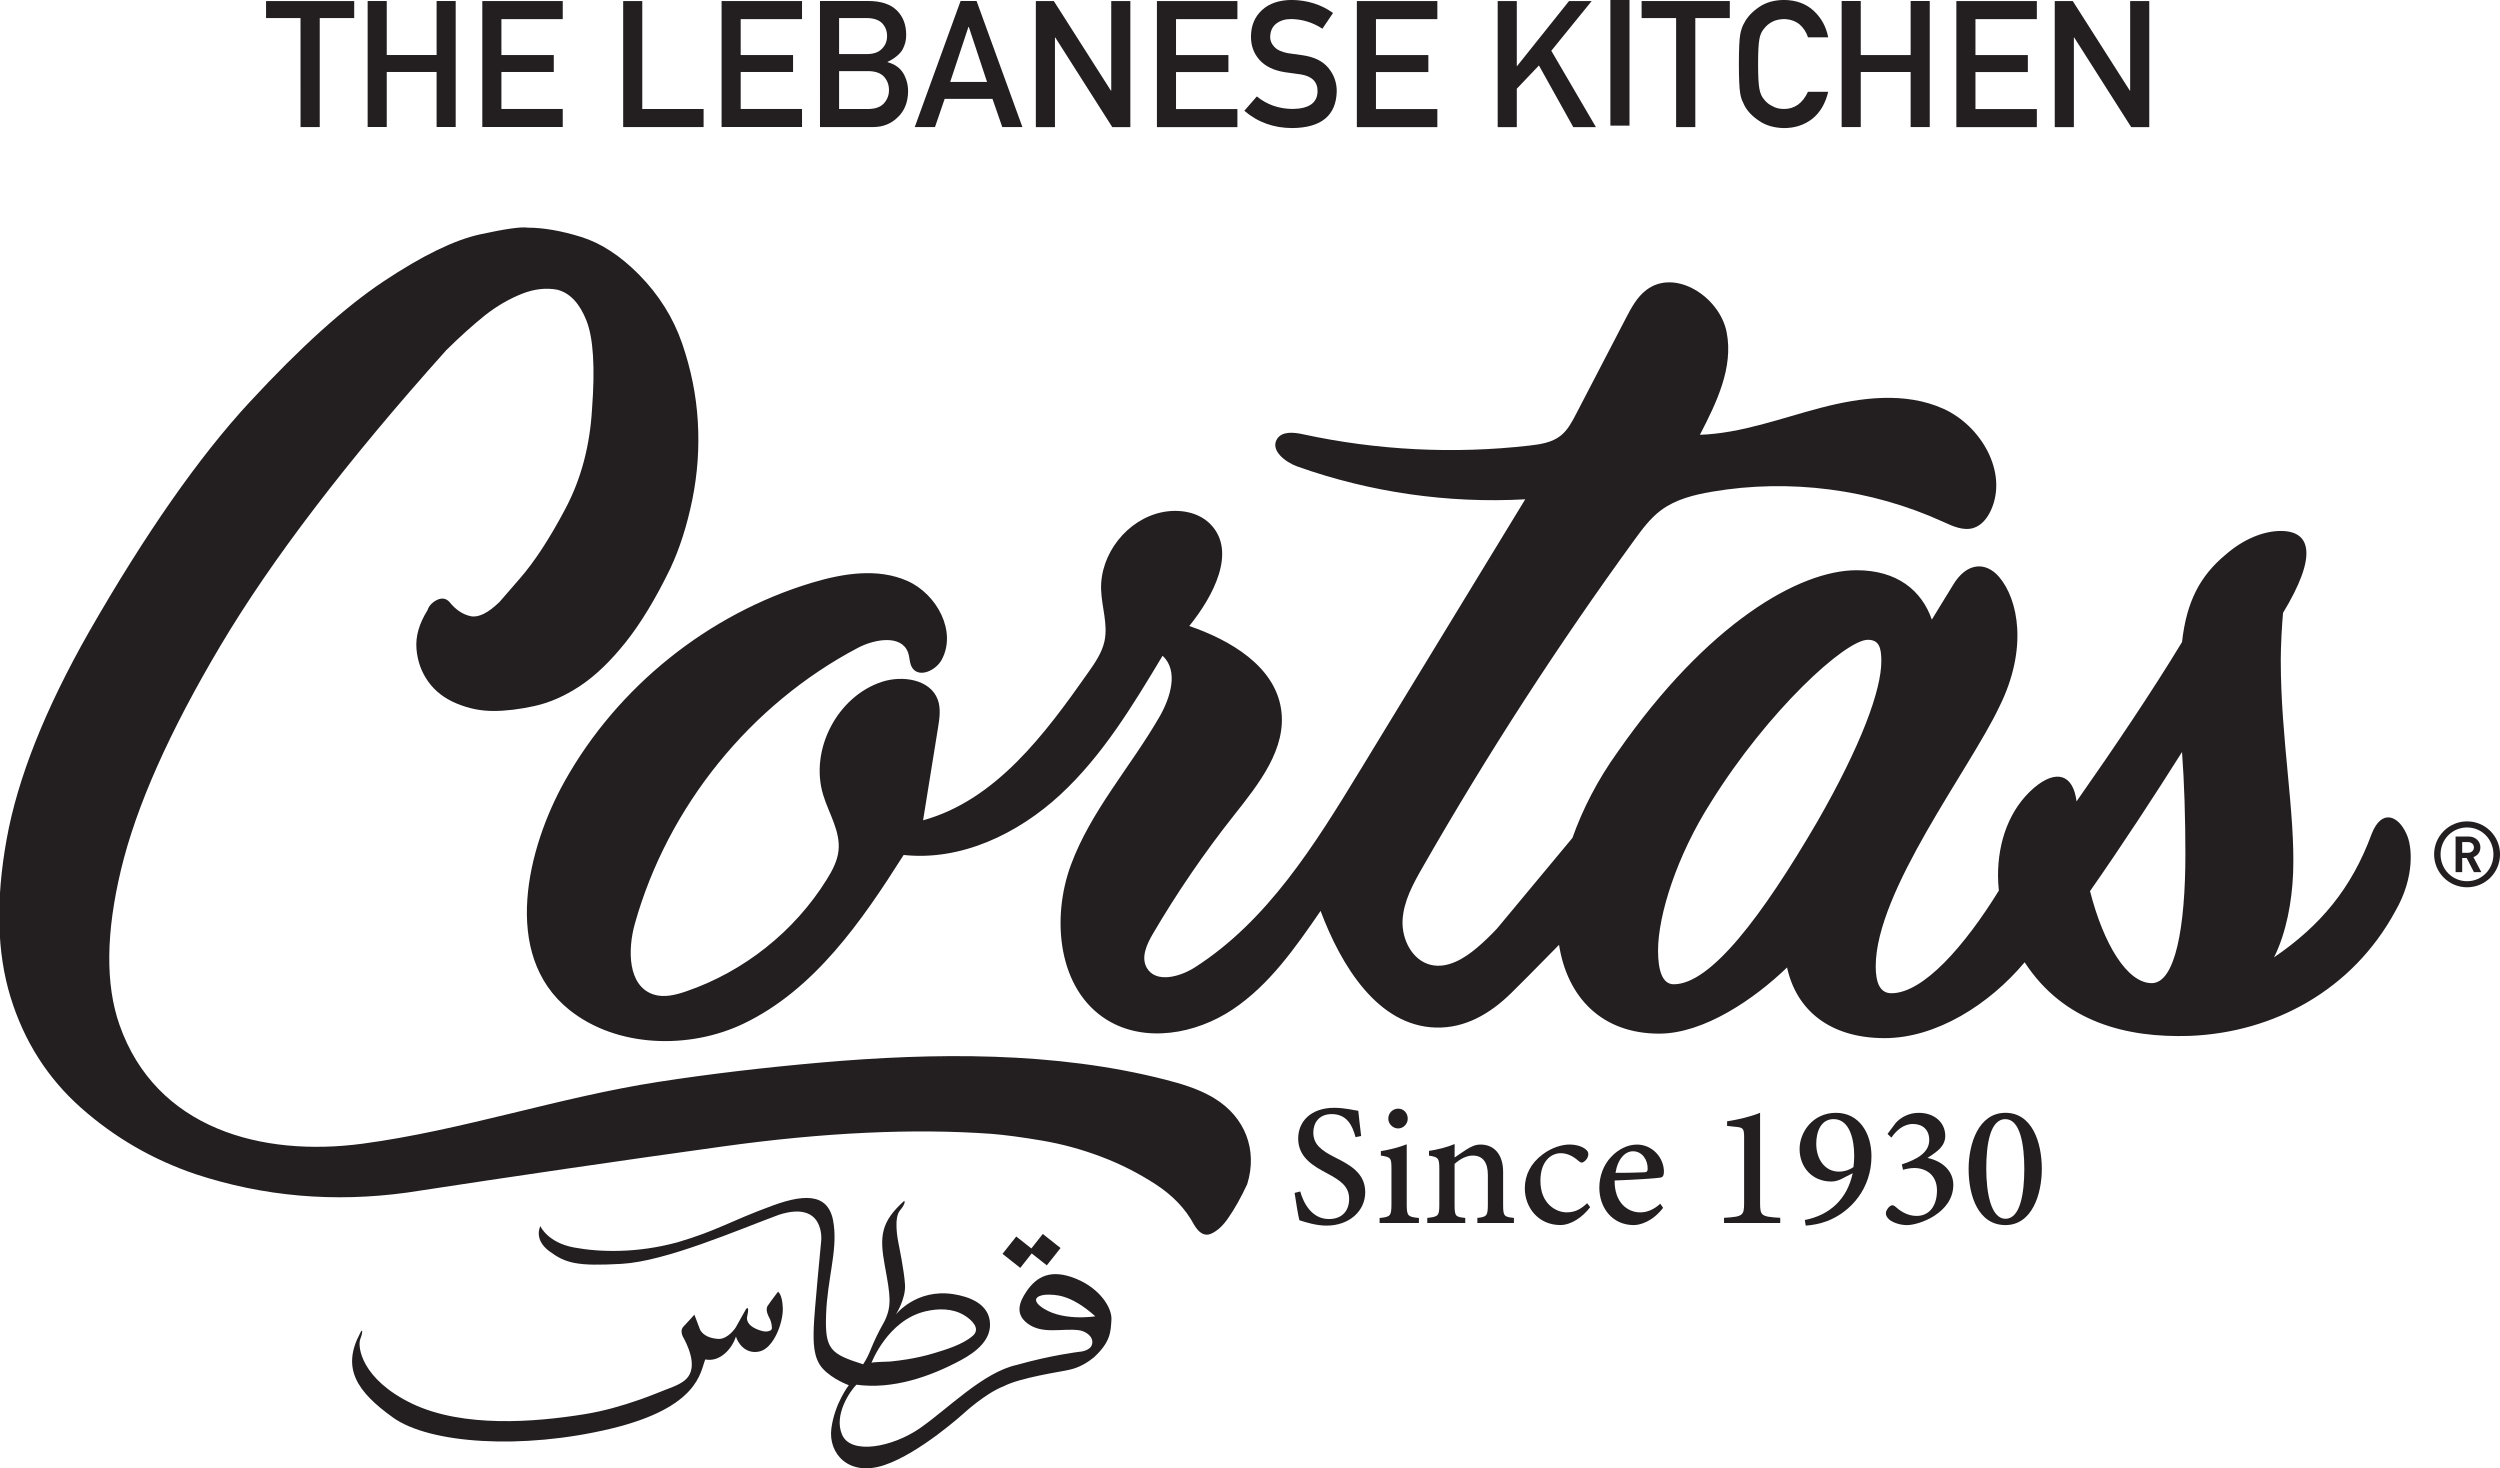 <?xml version="1.0" encoding="UTF-8" standalone="no"?>
<!-- Created with Inkscape (http://www.inkscape.org/) -->

<svg
   width="78.424mm"
   height="46.057mm"
   viewBox="0 0 78.424 46.057"
   version="1.1"
   id="svg1"
   xmlns="http://www.w3.org/2000/svg"
   xmlns:svg="http://www.w3.org/2000/svg">
  <defs
     id="defs1">
    <clipPath
       clipPathUnits="userSpaceOnUse"
       id="clipPath7">
      <path
         d="M 0,283.46 H 283.46 V 0 H 0 Z"
         transform="translate(-104.912,-200.685)"
         id="path7" />
    </clipPath>
    <clipPath
       clipPathUnits="userSpaceOnUse"
       id="clipPath9">
      <path
         d="M 0,283.46 H 283.46 V 0 H 0 Z"
         transform="translate(-118.066,-199.724)"
         id="path9" />
    </clipPath>
    <clipPath
       clipPathUnits="userSpaceOnUse"
       id="clipPath11">
      <path
         d="M 0,283.46 H 283.46 V 0 H 0 Z"
         transform="translate(-122.407,-206.916)"
         id="path11" />
    </clipPath>
    <clipPath
       clipPathUnits="userSpaceOnUse"
       id="clipPath13">
      <path
         d="M 0,283.46 H 283.46 V 0 H 0 Z"
         transform="translate(-133.171,-206.916)"
         id="path13" />
    </clipPath>
    <clipPath
       clipPathUnits="userSpaceOnUse"
       id="clipPath15">
      <path
         d="M 0,283.46 H 283.46 V 0 H 0 Z"
         transform="translate(-145.242,-197.319)"
         id="path15" />
    </clipPath>
    <clipPath
       clipPathUnits="userSpaceOnUse"
       id="clipPath17">
      <path
         d="M 0,283.46 H 283.46 V 0 H 0 Z"
         transform="translate(-150.951,-206.916)"
         id="path17" />
    </clipPath>
    <clipPath
       clipPathUnits="userSpaceOnUse"
       id="clipPath19">
      <path
         d="M 0,283.46 H 283.46 V 0 H 0 Z"
         transform="translate(-163.475,-206.916)"
         id="path19" />
    </clipPath>
    <clipPath
       clipPathUnits="userSpaceOnUse"
       id="clipPath21">
      <path
         d="M 0,283.46 H 283.46 V 0 H 0 Z"
         id="path21" />
    </clipPath>
    <clipPath
       clipPathUnits="userSpaceOnUse"
       id="clipPath23">
      <path
         d="M 0,283.46 H 283.46 V 0 H 0 Z"
         transform="translate(-179.341,-205.402)"
         id="path23" />
    </clipPath>
    <clipPath
       clipPathUnits="userSpaceOnUse"
       id="clipPath25">
      <path
         d="M 0,283.46 H 283.46 V 0 H 0 Z"
         transform="translate(-192.864,-198.848)"
         id="path25" />
    </clipPath>
    <clipPath
       clipPathUnits="userSpaceOnUse"
       id="clipPath27">
      <path
         d="M 0,283.46 H 283.46 V 0 H 0 Z"
         transform="translate(-200.193,-200.608)"
         id="path27" />
    </clipPath>
    <clipPath
       clipPathUnits="userSpaceOnUse"
       id="clipPath29">
      <path
         d="M 0,283.46 H 283.46 V 0 H 0 Z"
         transform="translate(-204.259,-206.916)"
         id="path29" />
    </clipPath>
    <clipPath
       clipPathUnits="userSpaceOnUse"
       id="clipPath31">
      <path
         d="M 0,283.46 H 283.46 V 0 H 0 Z"
         transform="translate(-213.01,-206.916)"
         id="path31" />
    </clipPath>
    <clipPath
       clipPathUnits="userSpaceOnUse"
       id="clipPath33">
      <path
         d="M 0,283.46 H 283.46 V 0 H 0 Z"
         transform="translate(-150.835,-105.892)"
         id="path33" />
    </clipPath>
    <clipPath
       clipPathUnits="userSpaceOnUse"
       id="clipPath35">
      <path
         d="M 0,283.46 H 283.46 V 0 H 0 Z"
         transform="translate(-154.617,-106.666)"
         id="path35" />
    </clipPath>
    <clipPath
       clipPathUnits="userSpaceOnUse"
       id="clipPath37">
      <path
         d="M 0,283.46 H 283.46 V 0 H 0 Z"
         transform="translate(-161.666,-98.261)"
         id="path37" />
    </clipPath>
    <clipPath
       clipPathUnits="userSpaceOnUse"
       id="clipPath39">
      <path
         d="M 0,283.46 H 283.46 V 0 H 0 Z"
         transform="translate(-171.699,-99.669)"
         id="path39" />
    </clipPath>
    <clipPath
       clipPathUnits="userSpaceOnUse"
       id="clipPath41">
      <path
         d="M 0,283.46 H 283.46 V 0 H 0 Z"
         transform="translate(-175.502,-104.635)"
         id="path41" />
    </clipPath>
    <clipPath
       clipPathUnits="userSpaceOnUse"
       id="clipPath43">
      <path
         d="M 0,283.46 H 283.46 V 0 H 0 Z"
         transform="translate(-183.601,-98.261)"
         id="path43" />
    </clipPath>
    <clipPath
       clipPathUnits="userSpaceOnUse"
       id="clipPath45">
      <path
         d="M 0,283.46 H 283.46 V 0 H 0 Z"
         transform="translate(-193.347,-107.494)"
         id="path45" />
    </clipPath>
    <clipPath
       clipPathUnits="userSpaceOnUse"
       id="clipPath47">
      <path
         d="M 0,283.46 H 283.46 V 0 H 0 Z"
         transform="translate(-198.14,-106.178)"
         id="path47" />
    </clipPath>
    <clipPath
       clipPathUnits="userSpaceOnUse"
       id="clipPath49">
      <path
         d="M 0,283.46 H 283.46 V 0 H 0 Z"
         transform="translate(-208.62,-107.491)"
         id="path49" />
    </clipPath>
    <clipPath
       clipPathUnits="userSpaceOnUse"
       id="clipPath51">
      <path
         d="M 0,283.46 H 283.46 V 0 H 0 Z"
         transform="translate(-122.773,-90.887)"
         id="path51" />
    </clipPath>
    <clipPath
       clipPathUnits="userSpaceOnUse"
       id="clipPath53">
      <path
         d="M 0,283.46 H 283.46 V 0 H 0 Z"
         transform="translate(-98.681,-89.879)"
         id="path53" />
    </clipPath>
    <clipPath
       clipPathUnits="userSpaceOnUse"
       id="clipPath55">
      <path
         d="M 0,283.46 H 283.46 V 0 H 0 Z"
         transform="translate(-121.021,-94.267)"
         id="path55" />
    </clipPath>
    <clipPath
       clipPathUnits="userSpaceOnUse"
       id="clipPath57">
      <path
         d="M 0,283.46 H 283.46 V 0 H 0 Z"
         transform="translate(-123.382,-94.49)"
         id="path57" />
    </clipPath>
    <clipPath
       clipPathUnits="userSpaceOnUse"
       id="clipPath59">
      <path
         d="M 0,283.46 H 283.46 V 0 H 0 Z"
         transform="translate(-138.288,-109.341)"
         id="path59" />
    </clipPath>
    <clipPath
       clipPathUnits="userSpaceOnUse"
       id="clipPath61">
      <path
         d="M 0,283.46 H 283.46 V 0 H 0 Z"
         transform="translate(-221.633,-119.585)"
         id="path61" />
    </clipPath>
  </defs>
  <g
     id="layer1"
     transform="translate(-55.562,-122.502)">
    <path
       id="path1"
       d="M 64.989,123.069 H 63.908 v -0.534 h 2.765 v 0.534 h -1.081 v 3.418 h -0.602 z"
       style="fill:#231f20;fill-opacity:1;fill-rule:nonzero;stroke:none;stroke-width:0.353" />
    <path
       id="path2"
       d="m 69.258,124.76 h -1.564 v 1.726 h -0.599 v -3.952 h 0.599 v 1.694 h 1.564 v -1.694 h 0.599 v 3.952 h -0.599 z"
       style="fill:#231f20;fill-opacity:1;fill-rule:nonzero;stroke:none;stroke-width:0.353" />
    <path
       id="path3"
       d="m 70.692,122.535 h 2.523 v 0.567 H 71.291 v 1.127 h 1.643 v 0.531 H 71.291 v 1.16 h 1.924 v 0.566 h -2.523 z"
       style="fill:#231f20;fill-opacity:1;fill-rule:nonzero;stroke:none;stroke-width:0.353" />
    <path
       id="path4"
       d="m 75.111,122.535 h 0.599 v 3.386 h 1.924 v 0.566 h -2.523 z"
       style="fill:#231f20;fill-opacity:1;fill-rule:nonzero;stroke:none;stroke-width:0.353" />
    <path
       id="path5"
       d="m 78.198,122.535 h 2.523 v 0.567 h -1.924 v 1.127 h 1.643 v 0.531 h -1.643 v 1.16 h 1.924 v 0.566 h -2.523 z"
       style="fill:#231f20;fill-opacity:1;fill-rule:nonzero;stroke:none;stroke-width:0.353" />
    <path
       id="path6"
       d="m 0,0 v -3.366 h 2.612 c 0.63,0.011 1.091,0.182 1.383,0.515 0.292,0.328 0.438,0.717 0.438,1.168 0,0.461 -0.146,0.855 -0.438,1.183 C 3.703,-0.177 3.242,-0.01 2.612,0 Z M 0,4.717 V 1.514 h 2.451 c 0.62,0 1.075,0.161 1.367,0.484 0.298,0.296 0.446,0.67 0.446,1.121 0,0.451 -0.148,0.833 -0.446,1.145 C 3.526,4.556 3.071,4.707 2.451,4.717 Z M -1.698,6.231 H 2.643 C 3.744,6.221 4.571,5.944 5.125,5.401 5.683,4.853 5.962,4.128 5.962,3.227 5.972,2.766 5.862,2.325 5.632,1.905 5.514,1.706 5.345,1.516 5.125,1.337 4.904,1.147 4.633,0.976 4.31,0.822 V 0.792 C 4.92,0.632 5.381,0.312 5.693,-0.169 5.985,-0.666 6.131,-1.207 6.131,-1.791 6.121,-2.758 5.819,-3.524 5.225,-4.088 4.635,-4.677 3.9,-4.971 3.02,-4.971 h -4.718 z"
       style="fill:#231f20;fill-opacity:1;fill-rule:nonzero;stroke:none"
       transform="matrix(0.353,0,0,-0.353,81.884,124.733)"
       clip-path="url(#clipPath7)" />
    <path
       id="path8"
       d="M 0,0 -1.621,4.895 H -1.652 L -3.273,0 Z M 0.484,-1.505 H -3.765 L -4.625,-4.01 H -6.423 L -2.351,7.192 H -0.93 L 3.143,-4.01 h -1.79 z"
       style="fill:#231f20;fill-opacity:1;fill-rule:nonzero;stroke:none"
       transform="matrix(0.353,0,0,-0.353,86.525,125.072)"
       clip-path="url(#clipPath9)" />
    <path
       id="path10"
       d="M 0,0 H 1.598 L 6.669,-7.96 H 6.7 V 0 H 8.398 V -11.202 H 6.792 l -5.063,7.96 H 1.698 v -7.96 H 0 Z"
       style="fill:#231f20;fill-opacity:1;fill-rule:nonzero;stroke:none"
       transform="matrix(0.353,0,0,-0.353,88.056,122.535)"
       clip-path="url(#clipPath11)" />
    <path
       id="path12"
       d="M 0,0 H 7.153 V -1.606 H 1.698 V -4.802 H 6.354 V -6.308 H 1.698 v -3.289 h 5.455 v -1.605 H 0 Z"
       style="fill:#231f20;fill-opacity:1;fill-rule:nonzero;stroke:none"
       transform="matrix(0.353,0,0,-0.353,91.854,122.535)"
       clip-path="url(#clipPath13)" />
    <path
       id="path14"
       d="m 0,0 c 1.454,0.021 2.192,0.541 2.213,1.56 0.011,0.835 -0.477,1.337 -1.46,1.506 -0.451,0.061 -0.945,0.13 -1.482,0.207 -0.963,0.159 -1.697,0.515 -2.199,1.068 -0.517,0.569 -0.776,1.261 -0.776,2.075 0,0.979 0.326,1.767 0.976,2.366 0.63,0.594 1.524,0.897 2.682,0.907 C 1.347,9.658 2.559,9.271 3.588,8.529 L 2.644,7.13 C 1.803,7.684 0.878,7.971 -0.131,7.991 -0.653,7.991 -1.089,7.86 -1.437,7.599 -1.801,7.328 -1.987,6.923 -1.998,6.385 -1.998,6.062 -1.872,5.771 -1.621,5.509 -1.37,5.243 -0.969,5.059 -0.415,4.956 -0.107,4.905 0.312,4.846 0.846,4.779 1.896,4.636 2.671,4.259 3.173,3.65 3.67,3.05 3.919,2.354 3.919,1.56 3.862,-0.581 2.551,-1.667 -0.016,-1.698 c -1.659,0 -3.086,0.512 -4.279,1.537 l 1.114,1.275 C -2.29,0.382 -1.229,0.01 0,0"
       style="fill:#231f20;fill-opacity:1;fill-rule:nonzero;stroke:none"
       transform="matrix(0.353,0,0,-0.353,96.112,125.92)"
       clip-path="url(#clipPath15)" />
    <path
       id="path16"
       d="M 0,0 H 7.153 V -1.606 H 1.698 V -4.802 H 6.354 V -6.308 H 1.698 v -3.289 h 5.455 v -1.605 H 0 Z"
       style="fill:#231f20;fill-opacity:1;fill-rule:nonzero;stroke:none"
       transform="matrix(0.353,0,0,-0.353,98.126,122.535)"
       clip-path="url(#clipPath17)" />
    <path
       id="path18"
       d="M 0,0 H 1.698 V -5.77 H 1.729 L 6.339,0 H 8.352 L 4.764,-4.418 8.729,-11.202 H 6.716 L 3.665,-5.724 1.698,-7.791 v -3.411 H 0 Z"
       style="fill:#231f20;fill-opacity:1;fill-rule:nonzero;stroke:none"
       transform="matrix(0.353,0,0,-0.353,102.544,122.535)"
       clip-path="url(#clipPath19)" />
    <path
       id="path20"
       d="m 173.386,206.916 h 1.698 v -11.202 h -1.698 z"
       style="fill:#231f20;fill-opacity:1;fill-rule:nonzero;stroke:none"
       transform="matrix(0.353,0,0,-0.353,44.874,195.53)"
       clip-path="url(#clipPath21)" />
    <path
       id="path22"
       d="M 0,0 H -3.065 V 1.514 H 4.771 V 0 H 1.706 V -9.688 H 0 Z"
       style="fill:#231f20;fill-opacity:1;fill-rule:nonzero;stroke:none"
       transform="matrix(0.353,0,0,-0.353,108.141,123.069)"
       clip-path="url(#clipPath23)" />
    <path
       id="path24"
       d="m 0,0 c -0.246,-1.04 -0.715,-1.839 -1.406,-2.397 -0.712,-0.554 -1.555,-0.83 -2.528,-0.83 -0.881,0.02 -1.617,0.235 -2.206,0.645 -0.598,0.394 -1.035,0.851 -1.305,1.368 -0.082,0.169 -0.157,0.33 -0.223,0.484 -0.062,0.159 -0.113,0.358 -0.154,0.599 -0.076,0.451 -0.115,1.317 -0.115,2.597 0,1.301 0.039,2.172 0.115,2.613 0.082,0.44 0.207,0.796 0.377,1.067 0.27,0.518 0.707,0.979 1.305,1.384 0.589,0.409 1.325,0.619 2.206,0.63 1.08,-0.011 1.961,-0.331 2.643,-0.961 C -0.61,6.564 -0.18,5.778 0,4.84 h -1.798 c -0.139,0.451 -0.39,0.835 -0.753,1.153 -0.38,0.302 -0.841,0.458 -1.383,0.468 -0.4,-0.01 -0.743,-0.089 -1.03,-0.237 C -5.256,6.07 -5.491,5.878 -5.671,5.647 -5.891,5.406 -6.037,5.097 -6.108,4.718 -6.19,4.318 -6.231,3.567 -6.231,2.466 c 0,-1.101 0.041,-1.846 0.123,-2.236 0.071,-0.389 0.217,-0.704 0.437,-0.945 0.18,-0.23 0.415,-0.417 0.707,-0.56 0.287,-0.169 0.63,-0.254 1.03,-0.254 0.953,0 1.664,0.509 2.136,1.529 z"
       style="fill:#231f20;fill-opacity:1;fill-rule:nonzero;stroke:none"
       transform="matrix(0.353,0,0,-0.353,112.912,125.381)"
       clip-path="url(#clipPath25)" />
    <path
       id="path26"
       d="M 0,0 H -4.433 V -4.894 H -6.131 V 6.308 h 1.698 V 1.506 H 0 V 6.308 H 1.698 V -4.894 H 0 Z"
       style="fill:#231f20;fill-opacity:1;fill-rule:nonzero;stroke:none"
       transform="matrix(0.353,0,0,-0.353,115.498,124.76)"
       clip-path="url(#clipPath27)" />
    <path
       id="path28"
       d="M 0,0 H 7.153 V -1.606 H 1.698 V -4.802 H 6.354 V -6.308 H 1.698 v -3.289 h 5.455 v -1.605 H 0 Z"
       style="fill:#231f20;fill-opacity:1;fill-rule:nonzero;stroke:none"
       transform="matrix(0.353,0,0,-0.353,116.932,122.535)"
       clip-path="url(#clipPath29)" />
    <path
       id="path30"
       d="M 0,0 H 1.599 L 6.67,-7.96 H 6.7 V 0 H 8.398 V -11.202 H 6.792 l -5.063,7.96 H 1.698 v -7.96 H 0 Z"
       style="fill:#231f20;fill-opacity:1;fill-rule:nonzero;stroke:none"
       transform="matrix(0.353,0,0,-0.353,120.019,122.535)"
       clip-path="url(#clipPath31)" />
    <path
       id="path32"
       d="m 0,0 c -0.271,1.012 -0.753,2.049 -2.121,2.049 -1.148,0 -1.632,-0.809 -1.632,-1.634 0,-1.063 0.71,-1.598 1.952,-2.226 1.297,-0.652 2.661,-1.379 2.661,-3.082 0,-1.668 -1.41,-2.969 -3.438,-2.969 -0.873,0 -1.752,0.262 -2.413,0.478 -0.106,0.38 -0.318,1.706 -0.425,2.43 l 0.5,0.126 c 0.27,-0.959 0.982,-2.45 2.557,-2.45 1.13,0 1.789,0.7 1.789,1.788 0,1.11 -0.757,1.634 -1.964,2.277 -1.111,0.598 -2.564,1.357 -2.564,3.087 0,1.516 1.125,2.734 3.211,2.734 0.938,0 1.802,-0.231 2.129,-0.264 C 0.304,1.786 0.374,1.098 0.497,0.101 Z"
       style="fill:#231f20;fill-opacity:1;fill-rule:nonzero;stroke:none"
       transform="matrix(0.353,0,0,-0.353,98.085,158.174)"
       clip-path="url(#clipPath33)" />
    <path
       id="path34"
       d="m 0,0 c -0.46,0 -0.87,0.405 -0.87,0.868 0,0.518 0.41,0.892 0.885,0.892 C 0.48,1.76 0.859,1.386 0.859,0.868 0.859,0.405 0.48,0 0,0 m -1.641,-8.405 v 0.449 c 0.948,0.095 1.052,0.169 1.052,1.226 v 3.146 c 0,0.97 -0.051,1.032 -0.94,1.175 v 0.395 c 0.832,0.134 1.601,0.334 2.298,0.606 V -3.346 -6.73 c 0,-1.048 0.099,-1.131 1.083,-1.226 v -0.449 z"
       style="fill:#231f20;fill-opacity:1;fill-rule:nonzero;stroke:none"
       transform="matrix(0.353,0,0,-0.353,99.419,157.901)"
       clip-path="url(#clipPath35)" />
    <path
       id="path36"
       d="m 0,0 v 0.449 c 0.85,0.092 0.934,0.192 0.934,1.243 v 2.561 c 0,1.082 -0.413,1.737 -1.345,1.737 -0.591,0 -1.146,-0.331 -1.612,-0.74 V 1.619 c 0,-1.042 0.087,-1.078 0.947,-1.17 V 0 h -3.375 v 0.449 c 0.978,0.113 1.071,0.167 1.071,1.181 v 3.182 c 0,0.989 -0.111,1.035 -0.916,1.174 v 0.418 c 0.781,0.12 1.592,0.321 2.278,0.611 -0.003,-0.33 -0.005,-0.831 -0.005,-1.199 0.308,0.216 0.645,0.447 1.038,0.701 0.436,0.278 0.818,0.452 1.265,0.452 1.237,0 2.01,-0.91 2.01,-2.42 V 1.622 C 2.29,0.59 2.383,0.544 3.249,0.449 V 0 Z"
       style="fill:#231f20;fill-opacity:1;fill-rule:nonzero;stroke:none"
       transform="matrix(0.353,0,0,-0.353,101.906,160.866)"
       clip-path="url(#clipPath37)" />
    <path
       id="path38"
       d="m 0,0 c -0.685,-0.917 -1.718,-1.592 -2.646,-1.592 -1.988,0 -3.162,1.591 -3.162,3.252 0,1.204 0.536,2.233 1.561,3.008 0.853,0.655 1.787,0.894 2.404,0.894 0.675,0 1.182,-0.208 1.421,-0.409 0.216,-0.167 0.255,-0.288 0.255,-0.469 -0.003,-0.381 -0.396,-0.725 -0.58,-0.725 -0.083,0 -0.152,0.034 -0.302,0.157 -0.511,0.454 -1.035,0.676 -1.565,0.676 -0.943,0 -1.807,-0.814 -1.807,-2.429 -0.013,-2.126 1.458,-2.827 2.311,-2.827 0.644,0 1.158,0.169 1.839,0.812 z"
       style="fill:#231f20;fill-opacity:1;fill-rule:nonzero;stroke:none"
       transform="matrix(0.353,0,0,-0.353,105.445,160.369)"
       clip-path="url(#clipPath39)" />
    <path
       id="path40"
       d="m 0,0 c -0.692,0 -1.355,-0.674 -1.55,-1.917 0.822,0.002 1.636,0.005 2.498,0.046 0.267,0.003 0.36,0.071 0.36,0.309 C 1.323,-0.754 0.816,0 0,0 m 2.681,-5.027 c -0.98,-1.262 -2.086,-1.532 -2.608,-1.532 -1.914,0 -3.061,1.539 -3.061,3.324 0,1.054 0.395,2.042 1.03,2.712 0.656,0.719 1.507,1.118 2.317,1.118 1.372,0 2.396,-1.174 2.393,-2.413 -0.013,-0.3 -0.054,-0.461 -0.289,-0.52 -0.306,-0.064 -2.316,-0.197 -4.09,-0.259 -0.026,-1.989 1.174,-2.834 2.272,-2.834 0.626,0 1.215,0.254 1.783,0.769 z"
       style="fill:#231f20;fill-opacity:1;fill-rule:nonzero;stroke:none"
       transform="matrix(0.353,0,0,-0.353,106.787,158.617)"
       clip-path="url(#clipPath41)" />
    <path
       id="path42"
       d="m 0,0 v 0.457 c 1.689,0.102 1.785,0.196 1.785,1.344 v 5.861 c 0,0.786 -0.139,0.822 -0.808,0.887 L 0.273,8.626 V 9.034 C 1.321,9.197 2.396,9.456 3.204,9.792 V 1.801 c 0,-1.166 0.092,-1.242 1.791,-1.344 V 0 Z"
       style="fill:#231f20;fill-opacity:1;fill-rule:nonzero;stroke:none"
       transform="matrix(0.353,0,0,-0.353,109.644,160.866)"
       clip-path="url(#clipPath43)" />
    <path
       id="path44"
       d="m 0,0 c -1.136,0 -1.544,-1.127 -1.544,-2.19 0,-1.354 0.75,-2.477 2.018,-2.477 0.525,0 0.986,0.184 1.291,0.402 0.048,0.351 0.064,0.723 0.064,1.022 C 1.829,-1.848 1.44,0 0,0 M 1.694,-4.808 0.709,-5.311 c -0.342,-0.172 -0.633,-0.236 -0.92,-0.236 -1.689,0 -2.814,1.27 -2.814,2.892 0,1.486 1.171,3.214 3.233,3.214 2.039,0 3.154,-1.769 3.154,-3.866 0,-2.829 -1.802,-4.925 -3.928,-5.751 -0.624,-0.244 -1.396,-0.378 -1.913,-0.406 l -0.083,0.497 c 2.234,0.44 3.764,1.858 4.256,4.159"
       style="fill:#231f20;fill-opacity:1;fill-rule:nonzero;stroke:none"
       transform="matrix(0.353,0,0,-0.353,113.082,157.608)"
       clip-path="url(#clipPath45)" />
    <path
       id="path46"
       d="m 0,0 0.732,0.98 c 0.445,0.494 1.161,0.895 2.035,0.895 1.442,0 2.364,-0.89 2.364,-2.056 0,-0.454 -0.2,-0.827 -0.484,-1.127 -0.251,-0.259 -0.639,-0.529 -1.1,-0.824 1.448,-0.304 2.299,-1.255 2.299,-2.387 -0.002,-2.513 -3.038,-3.583 -4.114,-3.583 -0.733,0 -1.39,0.298 -1.623,0.535 -0.202,0.203 -0.256,0.353 -0.256,0.531 0.012,0.255 0.215,0.503 0.366,0.616 0.136,0.104 0.289,0.116 0.442,-0.012 0.402,-0.359 1.036,-0.854 1.923,-0.854 1.053,0 1.811,0.794 1.811,2.279 -0.012,1.43 -1.054,1.979 -2.016,1.979 -0.344,0 -0.759,-0.084 -1,-0.159 l -0.108,0.48 c 1.359,0.444 2.436,1.056 2.436,2.166 0,0.921 -0.595,1.426 -1.45,1.426 -0.85,0 -1.488,-0.599 -1.916,-1.21 z"
       style="fill:#231f20;fill-opacity:1;fill-rule:nonzero;stroke:none"
       transform="matrix(0.353,0,0,-0.353,114.773,158.073)"
       clip-path="url(#clipPath47)" />
    <path
       id="path48"
       d="m 0,0 c -1.364,0 -1.699,-2.258 -1.699,-4.397 0,-2.143 0.412,-4.456 1.708,-4.456 1.324,0 1.672,2.284 1.672,4.44 C 1.681,-2.239 1.309,0 0,0 m 0.006,0.562 c 2.368,0 3.232,-2.621 3.232,-4.98 0,-2.252 -0.864,-4.997 -3.232,-4.997 -2.406,0 -3.273,2.583 -3.273,4.981 0,2.257 0.887,4.996 3.273,4.996"
       style="fill:#231f20;fill-opacity:1;fill-rule:nonzero;stroke:none"
       transform="matrix(0.353,0,0,-0.353,118.47,157.609)"
       clip-path="url(#clipPath49)" />
    <path
       id="path50"
       d="m 0,0 c -0.854,0.716 0.047,1 0.676,0.996 0.629,-0.005 2.03,0.07 4.243,-1.923 0,0 -3.144,-0.516 -4.919,0.927 m -10.208,-0.492 c 1.154,0.279 2.441,0.29 3.485,-0.345 0.585,-0.356 1.511,-1.154 0.755,-1.82 -0.876,-0.773 -2.384,-1.227 -3.485,-1.559 -0.776,-0.233 -1.569,-0.407 -2.369,-0.536 -0.496,-0.081 -0.996,-0.144 -1.497,-0.194 -0.175,-0.017 -1.622,-0.034 -1.655,-0.119 0,0 1.423,3.766 4.766,4.573 M 3.17,2.427 C 0.99,3.302 -0.285,2.643 -1.216,1.257 -1.872,0.281 -2.203,-0.737 -1.101,-1.566 0.208,-2.55 1.949,-1.98 3.43,-2.157 4.037,-2.229 4.769,-2.701 4.64,-3.368 4.512,-4.034 3.496,-4.081 3.496,-4.081 c 0,0 -2.472,-0.293 -5.561,-1.166 -2.983,-0.656 -6.116,-3.899 -8.592,-5.616 -2.476,-1.717 -6.132,-2.381 -6.919,-0.602 -0.787,1.778 0.733,3.933 1.265,4.461 3.194,-0.44 6.53,0.691 9.302,2.19 1.337,0.722 2.805,1.843 2.542,3.536 -0.239,1.529 -1.898,2.116 -3.234,2.321 -3.308,0.51 -5.112,-1.817 -5.112,-1.817 0,0 0.896,1.381 0.821,2.648 -0.075,1.268 -0.549,3.524 -0.598,3.783 -0.049,0.259 -0.418,2.148 0.153,2.829 0.572,0.681 0.387,0.875 0.363,0.84 -2.039,-1.852 -2.207,-3.084 -1.713,-5.758 0.494,-2.672 0.633,-3.566 -0.023,-4.923 -1.31,-2.326 -1.184,-2.764 -1.905,-3.836 -2.924,0.928 -3.401,1.326 -3.291,4.419 0.109,3.092 0.981,5.56 0.694,7.892 -0.287,2.806 -2.306,2.945 -5.451,1.792 -3.902,-1.431 -4.841,-2.198 -8.462,-3.266 -3.548,-0.96 -6.813,-0.895 -9.175,-0.459 -2.363,0.437 -2.999,1.9 -2.999,1.9 0,0 -0.632,-1.168 0.797,-2.229 1.465,-1.088 2.493,-1.343 6.415,-1.124 3.922,0.219 10.347,3.016 14.016,4.372 4.066,1.28 3.735,-2.27 3.735,-2.27 0,0 -0.63,-6.479 -0.666,-7.739 -0.037,-1.26 -0.068,-2.725 0.805,-3.678 0.873,-0.952 2.309,-1.467 2.309,-1.467 0,0 -1.255,-1.616 -1.549,-3.843 -0.295,-2.227 1.53,-4.316 4.693,-3.263 3.163,1.052 7.087,4.62 7.087,4.62 0,0 1.928,1.78 3.536,2.391 1.411,0.75 5.069,1.298 5.462,1.389 0.393,0.09 1.328,0.181 2.551,1.177 1.514,1.396 1.486,2.298 1.559,3.333 C 6.426,-0.2 5.35,1.552 3.17,2.427"
       style="fill:#231f20;fill-opacity:1;fill-rule:nonzero;stroke:none"
       transform="matrix(0.353,0,0,-0.353,88.185,163.467)"
       clip-path="url(#clipPath51)" />
    <path
       id="path52"
       d="m 0,0 c 0,0 -0.369,0.631 -0.121,1.01 0.248,0.38 0.92,1.255 0.92,1.255 0,0 0.383,-0.194 0.426,-1.458 0.044,-1.265 -0.805,-3.565 -2.071,-3.85 -1.266,-0.287 -1.954,0.799 -2.093,1.332 -0.337,-1.073 -1.411,-2.306 -2.728,-2.041 -0.444,-1.079 -0.518,-4.265 -8.406,-6.156 -7.888,-1.892 -16.094,-1.33 -19.335,0.989 -3.24,2.318 -4.598,4.398 -2.919,7.521 0.188,0.432 0.268,0.132 0.005,-0.54 -0.262,-0.673 0.089,-3.57 4.616,-5.748 4.528,-2.151 10.856,-1.649 15.299,-0.932 1.682,0.271 3.33,0.738 4.936,1.302 0.658,0.232 1.311,0.481 1.957,0.747 0.656,0.27 1.423,0.493 1.988,0.93 1.173,0.907 0.549,2.618 -0.02,3.721 0,0 -0.469,0.659 -0.058,1.086 0.412,0.428 0.971,1.062 0.971,1.062 l 0.489,-1.293 c 0,0 0.26,-0.791 1.678,-0.866 0.845,-10e-4 1.499,1.007 1.499,1.007 l 0.924,1.65 c 0,0 0.342,0.43 0.105,-0.637 -0.134,-0.599 0.409,-0.976 0.896,-1.17 0.342,-0.137 0.731,-0.269 1.093,-0.129 0.056,0.021 0.111,0.048 0.151,0.093 0.08,0.089 0.052,0.251 0.04,0.361 C 0.229,-0.626 0.201,-0.499 0.161,-0.375 0.12,-0.247 0.069,-0.117 0,0"
       style="fill:#231f20;fill-opacity:1;fill-rule:nonzero;stroke:none"
       transform="matrix(0.353,0,0,-0.353,79.686,163.823)"
       clip-path="url(#clipPath53)" />
    <path
       id="path54"
       d="M 0,0 -1.576,1.247 -0.356,2.789 1.22,1.542 Z"
       style="fill:#231f20;fill-opacity:1;fill-rule:nonzero;stroke:none"
       transform="matrix(0.353,0,0,-0.353,87.567,162.275)"
       clip-path="url(#clipPath55)" />
    <path
       id="path56"
       d="M 0,0 -1.577,1.247 -0.357,2.79 1.22,1.542 Z"
       style="fill:#231f20;fill-opacity:1;fill-rule:nonzero;stroke:none"
       transform="matrix(0.353,0,0,-0.353,88.4,162.196)"
       clip-path="url(#clipPath57)" />
    <path
       id="path58"
       d="m 0,0 c -0.09,0.055 -0.182,0.109 -0.273,0.161 -1.259,0.713 -2.666,1.133 -4.07,1.494 -9.832,2.529 -20.58,2.407 -30.633,1.527 -5.108,-0.448 -9.914,-1.018 -14.417,-1.715 -8.862,-1.366 -17.448,-4.311 -26.311,-5.496 -8.951,-1.196 -18.362,1.314 -21.603,10.566 -1.254,3.579 -1.208,8.177 0.14,13.795 1.344,5.615 4.293,12.251 8.844,19.908 4.549,7.654 11.235,16.404 20.057,26.246 1.206,1.193 2.368,2.237 3.482,3.132 1.021,0.794 2.09,1.417 3.204,1.864 1.114,0.447 2.181,0.571 3.204,0.373 1.114,-0.298 1.971,-1.219 2.576,-2.759 0.603,-1.543 0.766,-4.152 0.488,-7.829 -0.188,-3.281 -0.975,-6.24 -2.368,-8.873 -1.393,-2.636 -2.74,-4.698 -4.039,-6.189 l -1.811,-2.088 c -1.023,-0.995 -1.881,-1.417 -2.577,-1.267 -0.696,0.149 -1.323,0.57 -1.88,1.267 -0.372,0.396 -0.836,0.396 -1.393,0 -0.278,-0.2 -0.466,-0.447 -0.557,-0.745 -0.745,-1.194 -1.069,-2.337 -0.976,-3.431 0.092,-1.095 0.441,-2.064 1.045,-2.907 0.603,-0.846 1.439,-1.492 2.508,-1.939 1.066,-0.448 2.158,-0.671 3.273,-0.671 1.114,0 2.344,0.149 3.691,0.447 1.345,0.298 2.692,0.895 4.039,1.79 1.345,0.895 2.692,2.185 4.04,3.877 1.344,1.69 2.668,3.878 3.969,6.562 0.836,1.789 1.484,3.826 1.95,6.114 0.464,2.286 0.627,4.597 0.487,6.934 -0.139,2.335 -0.604,4.646 -1.392,6.935 -0.79,2.286 -2.068,4.324 -3.831,6.114 -1.671,1.689 -3.39,2.808 -5.153,3.355 -1.765,0.546 -3.343,0.821 -4.736,0.821 -0.557,0.097 -1.974,-0.101 -4.248,-0.597 -2.276,-0.499 -5.132,-1.89 -8.566,-4.175 -3.436,-2.289 -7.406,-5.868 -11.909,-10.738 -4.505,-4.872 -9.263,-11.683 -14.277,-20.43 -3.9,-6.86 -6.337,-13 -7.312,-18.417 -0.976,-5.42 -0.86,-10.092 0.348,-14.018 1.206,-3.927 3.295,-7.207 6.268,-9.843 2.97,-2.633 6.359,-4.597 10.168,-5.89 6.034,-1.988 12.302,-2.535 18.803,-1.64 9.75,1.491 19.104,2.859 28.066,4.101 8.96,1.244 16.923,1.617 23.888,1.118 1.206,-0.098 2.692,-0.298 4.457,-0.596 1.762,-0.299 3.504,-0.769 5.223,-1.417 1.718,-0.645 3.343,-1.466 4.875,-2.461 1.532,-0.993 2.668,-2.185 3.413,-3.579 0.463,-0.794 0.974,-1.067 1.532,-0.82 0.557,0.249 1.066,0.722 1.532,1.417 0.557,0.797 1.114,1.789 1.671,2.982 C 3.856,-4.587 2.723,-1.667 0,0"
       style="fill:#231f20;fill-opacity:1;fill-rule:nonzero;stroke:none"
       transform="matrix(0.353,0,0,-0.353,93.659,156.957)"
       clip-path="url(#clipPath59)" />
    <path
       id="path60"
       d="m 0,0 c -2.193,0 -4.287,3.49 -5.484,8.177 2.992,4.287 5.784,8.575 8.176,12.364 0.2,-2.692 0.299,-5.883 0.299,-9.074 C 2.991,4.985 2.094,0 0,0 m -42.477,-0.1 c -0.997,0 -1.395,1.197 -1.395,2.992 0,3.191 1.695,8.475 4.686,13.162 5.085,8.176 11.965,14.458 13.96,14.458 0.997,0 1.197,-0.698 1.197,-1.894 0,-2.593 -1.795,-7.479 -5.685,-14.259 C -34.599,5.983 -39.186,-0.1 -42.477,-0.1 m 65.112,13.362 c -0.698,1.595 -2.194,2.293 -3.091,0 -1.795,-4.886 -4.587,-8.176 -8.675,-10.968 1.097,2.193 1.595,4.985 1.695,7.478 0.2,5.385 -1.097,11.866 -1.097,18.945 0,1.297 0.099,2.991 0.2,4.188 3.091,5.085 2.492,7.279 -0.2,7.279 -1.495,0 -3.29,-0.698 -4.886,-2.094 C 4.288,36.195 3.092,33.902 2.692,30.312 0.1,26.025 -3.39,20.84 -6.681,16.153 c -0.298,2.394 -1.795,2.892 -3.789,1.197 -2.193,-1.894 -3.19,-4.786 -3.19,-7.777 0,-0.447 0.029,-0.898 0.074,-1.347 -3.045,-4.938 -6.726,-9.123 -9.546,-9.123 -0.998,0 -1.396,0.897 -1.396,2.393 0,6.681 8.376,17.549 10.968,23.033 2.592,5.185 1.696,9.573 0,11.567 -1.196,1.396 -2.892,1.296 -4.087,-0.698 l -1.895,-3.091 c -0.897,2.592 -3.092,4.387 -6.682,4.387 -5.085,0 -13.26,-4.686 -21.238,-16.153 -1.781,-2.475 -3.119,-5.096 -4.017,-7.633 l -6.703,-8.059 c -0.561,-0.595 -1.147,-1.17 -1.779,-1.704 -1.158,-0.979 -2.632,-1.872 -4.106,-1.52 -1.646,0.393 -2.588,2.258 -2.508,3.948 0.081,1.69 0.93,3.235 1.77,4.703 5.745,10.042 12.038,19.769 18.843,29.125 0.691,0.95 1.401,1.911 2.341,2.615 1.296,0.971 2.923,1.378 4.518,1.652 6.92,1.187 14.191,0.242 20.577,-2.675 0.854,-0.39 1.8,-0.825 2.695,-0.541 0.727,0.231 1.237,0.896 1.552,1.592 1.516,3.363 -0.882,7.496 -4.248,9.005 -3.367,1.51 -7.282,1.018 -10.852,0.087 -3.57,-0.93 -7.087,-2.277 -10.773,-2.407 1.476,2.848 2.999,5.98 2.374,9.126 -0.625,3.147 -4.575,5.686 -7.13,3.747 -0.838,-0.636 -1.35,-1.601 -1.834,-2.534 -1.476,-2.839 -2.951,-5.677 -4.426,-8.515 -0.363,-0.699 -0.744,-1.42 -1.363,-1.907 -0.772,-0.608 -1.797,-0.764 -2.774,-0.875 -6.705,-0.765 -13.535,-0.422 -20.13,1.009 -0.812,0.177 -1.849,0.283 -2.293,-0.421 -0.626,-0.995 0.709,-2.057 1.818,-2.451 6.464,-2.295 13.388,-3.291 20.236,-2.91 -4.907,-8.054 -9.813,-16.107 -14.721,-24.161 -3.986,-6.542 -8.189,-13.311 -14.643,-17.438 -1.351,-0.863 -3.488,-1.423 -4.274,-0.025 -0.524,0.934 0.008,2.088 0.55,3.013 2.152,3.67 4.561,7.19 7.202,10.526 2.206,2.786 4.727,5.941 4.189,9.454 -0.584,3.815 -4.508,6.118 -8.158,7.371 2.132,2.633 4.249,6.62 1.884,9.045 -1.075,1.103 -2.79,1.377 -4.298,1.067 -3.111,-0.64 -5.53,-3.714 -5.421,-6.888 0.053,-1.533 0.622,-3.07 0.301,-4.57 -0.221,-1.029 -0.84,-1.922 -1.445,-2.783 -3.854,-5.488 -8.215,-11.347 -14.677,-13.138 0.443,2.744 0.887,5.488 1.33,8.233 0.134,0.831 0.265,1.707 -0.027,2.496 -0.67,1.807 -3.15,2.176 -4.98,1.571 -3.962,-1.312 -6.416,-6.052 -5.199,-10.045 0.503,-1.654 1.548,-3.233 1.362,-4.952 -0.1,-0.923 -0.552,-1.769 -1.043,-2.558 -2.865,-4.616 -7.365,-8.195 -12.508,-9.949 -0.938,-0.321 -1.968,-0.582 -2.909,-0.266 -2.281,0.766 -2.286,3.987 -1.633,6.303 2.925,10.394 10.266,19.466 19.82,24.496 1.504,0.792 3.878,1.184 4.451,-0.416 0.164,-0.456 0.116,-0.991 0.393,-1.389 0.615,-0.881 2.069,-0.214 2.587,0.726 1.387,2.517 -0.42,5.869 -3.05,7.028 -2.63,1.158 -5.683,0.67 -8.436,-0.155 -9.237,-2.769 -17.306,-9.241 -22.012,-17.657 -3.263,-5.834 -5.706,-15.384 0.398,-20.294 4.246,-3.416 10.726,-3.535 15.51,-1.239 6.295,3.02 10.483,9.089 14.219,14.987 5.099,-0.551 10.157,1.877 13.922,5.358 3.764,3.482 6.452,7.945 9.088,12.344 1.45,-1.327 0.705,-3.727 -0.277,-5.429 -2.557,-4.432 -6.088,-8.345 -7.863,-13.143 -1.774,-4.799 -1.148,-11.106 3.208,-13.791 3.355,-2.067 7.871,-1.262 11.149,0.925 3.279,2.187 5.591,5.515 7.825,8.763 1.815,-4.833 5.066,-10.215 10.226,-10.364 2.608,-0.076 4.818,1.211 6.706,3.057 l 10e-4,0.001 c 0.332,0.307 2.347,2.349 4.258,4.293 0.735,-4.677 3.805,-7.892 8.897,-7.892 3.988,0 8.475,3.091 11.367,5.883 0.798,-3.689 3.689,-6.282 8.675,-6.282 4.549,0 9.265,2.957 12.438,6.742 3.474,-5.34 9.078,-6.73 14.683,-6.542 7.478,0.299 14.458,4.088 18.247,11.067 1.795,3.092 1.496,5.884 0.997,6.881"
       style="fill:#231f20;fill-opacity:1;fill-rule:nonzero;stroke:none"
       transform="matrix(0.353,0,0,-0.353,123.061,153.343)"
       clip-path="url(#clipPath61)" />
    <path
       id="path62"
       d="m 133.987,149.302 c 0,-0.571 -0.463,-1.034 -1.034,-1.034 -0.571,0 -1.034,0.463 -1.034,1.034 0,0.571 0.463,1.034 1.034,1.034 0.571,0 1.034,-0.463 1.034,-1.034 z m -0.207,0 c 0,0.471 -0.364,0.843 -0.827,0.843 -0.463,0 -0.831,-0.372 -0.831,-0.843 0,-0.471 0.368,-0.843 0.831,-0.843 0.463,0 0.827,0.372 0.827,0.843 z m -0.38,0.558 -0.248,-0.471 c 0.124,-0.045 0.219,-0.149 0.219,-0.306 0,-0.182 -0.149,-0.339 -0.36,-0.339 h -0.418 v 1.116 h 0.207 v -0.442 h 0.141 l 0.227,0.442 z m -0.232,-0.777 c 0,0.095 -0.074,0.17 -0.182,0.17 h -0.186 v -0.335 h 0.186 c 0.107,0 0.182,0.074 0.182,0.165 z m 0,0"
       style="fill:#231f20;fill-opacity:1;fill-rule:nonzero;stroke:none;stroke-width:0.353"
       aria-label="®" />
  </g>
</svg>
